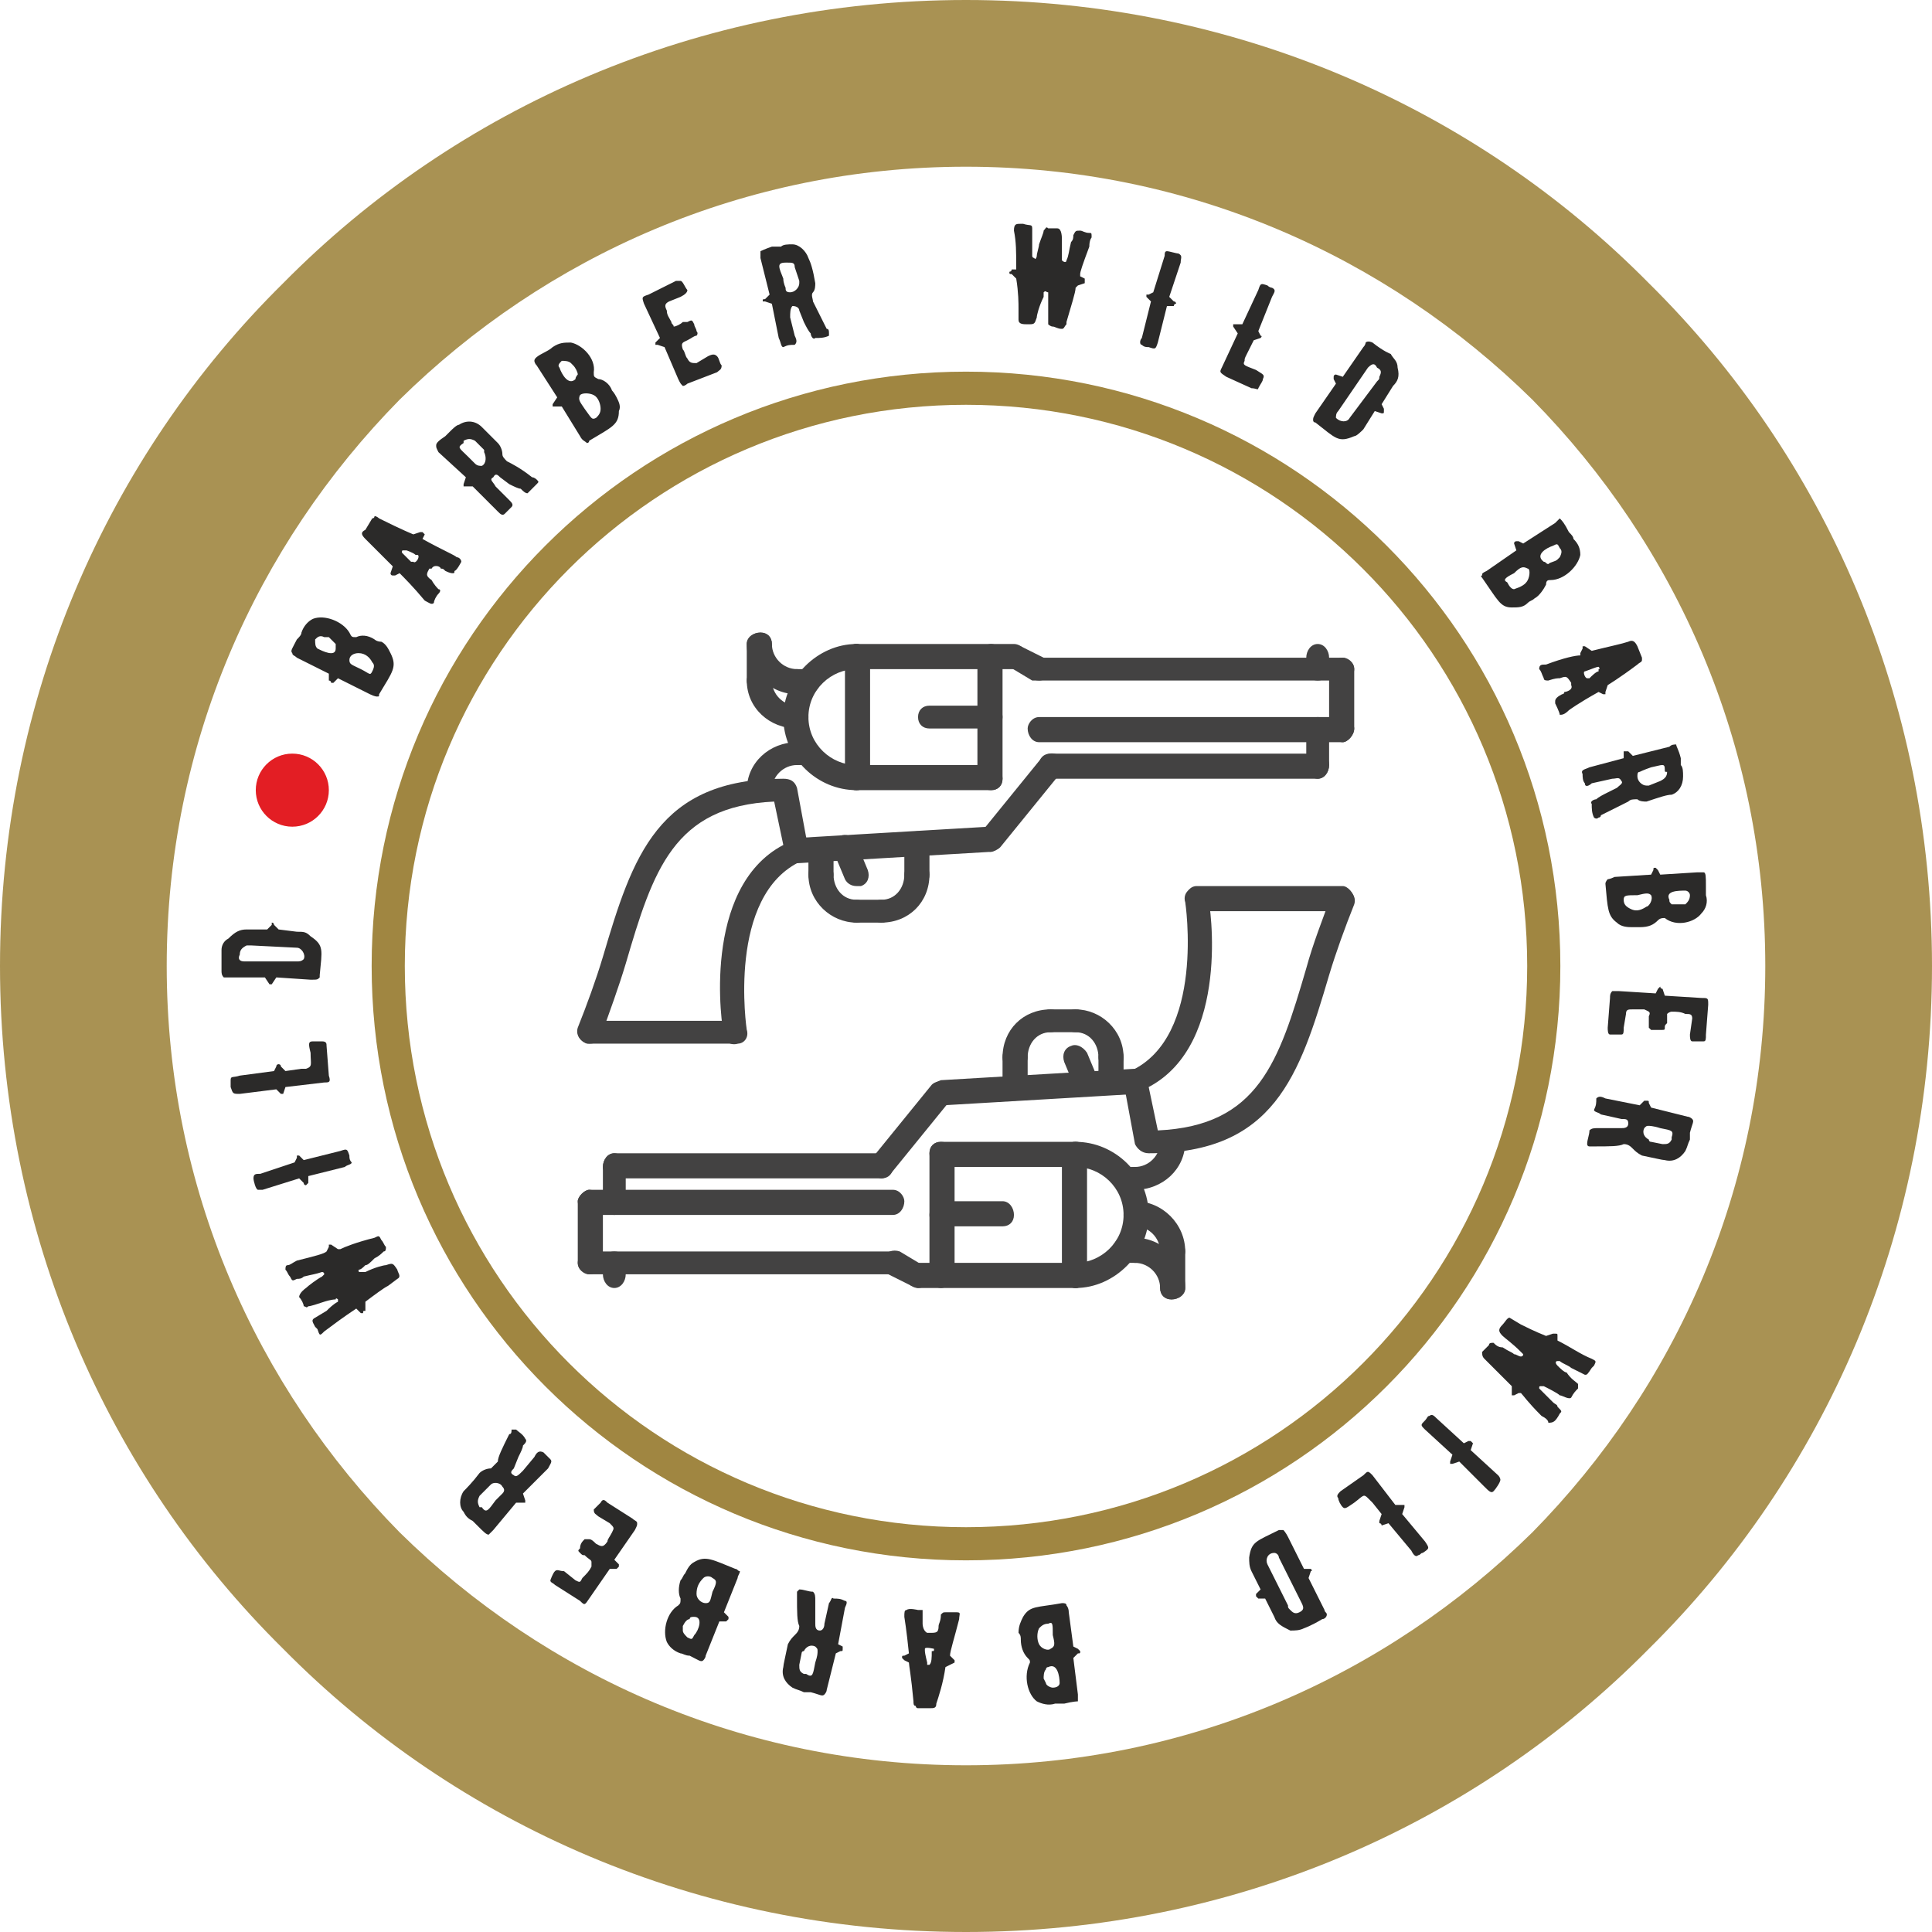 <?xml version="1.0" encoding="UTF-8"?>
<!DOCTYPE svg PUBLIC "-//W3C//DTD SVG 1.1//EN" "http://www.w3.org/Graphics/SVG/1.1/DTD/svg11.dtd">
<!-- Creator: CorelDRAW X7 -->
<svg xmlns="http://www.w3.org/2000/svg" xml:space="preserve" width="58.269mm" height="58.269mm" version="1.1" style="shape-rendering:geometricPrecision; text-rendering:geometricPrecision; image-rendering:optimizeQuality; fill-rule:evenodd; clip-rule:evenodd"
viewBox="0 0 846 846"
 xmlns:xlink="http://www.w3.org/1999/xlink">
 <defs>
  <style type="text/css">
   <![CDATA[
    .str0 {stroke:#A08641;stroke-width:14.518}
    .fil2 {fill:none}
    .fil0 {fill:#434242}
    .fil4 {fill:#E31E24}
    .fil3 {fill:#2B2A29;fill-rule:nonzero}
    .fil1 {fill:#A08641;fill-rule:nonzero;fill-opacity:0.902}
   ]]>
  </style>
 </defs>
 <g id="Layer_x0020_1">
  <g id="_1054262832">
   <path class="fil0" d="M258 457c0,0 -1,0 -1,0 -3,-1 -5,-4 -4,-7 4,-10 8,-21 11,-31 13,-44 24,-78 79,-78 3,0 5,1 6,4l5 27c0,2 -1,4 -3,5 -33,15 -24,74 -24,74 1,3 -1,6 -4,6 -3,1 -6,-1 -6,-4 -1,-3 -10,-64 26,-83l-4 -19c-44,2 -53,30 -65,71 -3,10 -7,21 -11,32 0,2 -2,3 -5,3z"/>
   <path class="fil0" d="M588 298l-133 0c-3,0 -5,-2 -5,-5 0,-3 2,-5 5,-5l133 0c2,0 5,2 5,5 0,3 -3,5 -5,5z"/>
   <path class="fil0" d="M588 325c-3,0 -6,-3 -6,-6l0 -26c0,-3 3,-5 6,-5 2,0 5,2 5,5l0 26c0,3 -3,6 -5,6z"/>
   <path class="fil0" d="M588 325l-133 0c-3,0 -5,-3 -5,-6 0,-2 2,-5 5,-5l133 0c2,0 5,3 5,5 0,3 -3,6 -5,6z"/>
   <path class="fil0" d="M577 341c-3,0 -5,-3 -5,-6l0 -16c0,-2 2,-5 5,-5 3,0 5,3 5,5l0 16c0,3 -2,6 -5,6z"/>
   <path class="fil0" d="M577 341l-117 0c-3,0 -5,-3 -5,-6 0,-3 2,-5 5,-5l117 0c3,0 5,2 5,5 0,3 -2,6 -5,6z"/>
   <path class="fil0" d="M434 373c-2,0 -3,-1 -4,-2 -2,-2 -2,-5 0,-7l26 -32c2,-2 5,-3 8,-1 2,2 2,6 0,8l-26 32c-1,1 -3,2 -4,2z"/>
   <path class="fil0" d="M349 378c-3,0 -5,-2 -6,-5 0,-3 2,-6 5,-6l85 -5c3,0 6,2 6,5 0,3 -2,5 -5,6l-85 5c0,0 0,0 0,0z"/>
   <path class="fil0" d="M444 293l-69 0c-3,0 -5,-2 -5,-5 0,-3 2,-6 5,-6l69 0c3,0 6,3 6,6 0,3 -3,5 -6,5z"/>
   <path class="fil0" d="M375 346c-3,0 -5,-2 -5,-5l0 -53c0,-3 2,-6 5,-6 3,0 6,3 6,6l0 53c0,3 -3,5 -6,5z"/>
   <path class="fil0" d="M322 457l-64 0c-2,0 -5,-2 -5,-5 0,-3 3,-5 5,-5l64 0c3,0 5,2 5,5 0,3 -2,5 -5,5z"/>
   <path class="fil0" d="M375 404c-11,0 -21,-9 -21,-21 0,-3 2,-5 5,-5 3,0 6,2 6,5 0,6 4,11 10,11 3,0 6,2 6,5 0,3 -3,5 -6,5z"/>
   <path class="fil0" d="M386 404c-3,0 -5,-2 -5,-5 0,-3 2,-5 5,-5 6,0 10,-5 10,-11 0,-3 3,-5 6,-5 3,0 5,2 5,5 0,12 -9,21 -21,21z"/>
   <path class="fil0" d="M386 404l-11 0c-3,0 -5,-2 -5,-5 0,-3 2,-5 5,-5l11 0c3,0 5,2 5,5 0,3 -2,5 -5,5z"/>
   <path class="fil0" d="M359 388c-3,0 -5,-2 -5,-5l0 -11c0,-3 2,-5 5,-5 3,0 6,2 6,5l0 11c0,3 -3,5 -6,5z"/>
   <path class="fil0" d="M402 388c-3,0 -6,-2 -6,-5l0 -14c0,-3 3,-5 6,-5 3,0 5,2 5,5l0 14c0,3 -2,5 -5,5z"/>
   <path class="fil0" d="M375 388c-2,0 -4,-1 -5,-3l-5 -12c-1,-2 0,-5 3,-7 2,-1 6,0 7,3l5 12c1,3 0,6 -3,7 0,0 -1,0 -2,0z"/>
   <path class="fil0" d="M375 346c-17,0 -32,-14 -32,-32 0,-17 15,-32 32,-32 3,0 6,3 6,6 0,3 -3,5 -6,5 -11,0 -21,9 -21,21 0,12 10,21 21,21 3,0 6,3 6,6 0,3 -3,5 -6,5z"/>
   <path class="fil0" d="M455 298c-1,0 -2,0 -3,0l-10 -6c-3,-1 -4,-4 -3,-7 2,-2 5,-3 8,-2l10 5c3,2 4,5 3,7 -1,2 -3,3 -5,3z"/>
   <path class="fil0" d="M434 346l-59 0c-3,0 -5,-2 -5,-5 0,-3 2,-6 5,-6l59 0c3,0 5,3 5,6 0,3 -2,5 -5,5z"/>
   <path class="fil0" d="M434 346c-3,0 -6,-2 -6,-5l0 -53c0,-3 3,-6 6,-6 3,0 5,3 5,6l0 53c0,3 -2,5 -5,5z"/>
   <path class="fil0" d="M434 319l-27 0c-3,0 -5,-2 -5,-5 0,-3 2,-5 5,-5l27 0c3,0 5,2 5,5 0,3 -2,5 -5,5z"/>
   <path class="fil0" d="M577 298c-3,0 -5,-2 -5,-5l0 -5c0,-3 2,-6 5,-6 3,0 5,3 5,6l0 5c0,3 -2,5 -5,5z"/>
   <path class="fil0" d="M333 351c-3,0 -6,-2 -6,-5 0,-12 10,-21 22,-21 3,0 5,2 5,5 0,3 -2,5 -5,5 -6,0 -11,5 -11,11 0,3 -2,5 -5,5z"/>
   <path class="fil0" d="M354 335l-5 0c-3,0 -6,-2 -6,-5 0,-3 3,-5 6,-5l5 0c3,0 5,2 5,5 0,3 -2,5 -5,5z"/>
   <path class="fil0" d="M349 319c-12,0 -22,-9 -22,-21 0,-3 3,-5 6,-5 3,0 5,2 5,5 0,6 5,11 11,11 3,0 5,2 5,5 0,3 -2,5 -5,5z"/>
   <path class="fil0" d="M349 304c-12,0 -22,-10 -22,-22 0,-3 3,-5 6,-5 3,0 5,2 5,5 0,6 5,11 11,11 3,0 5,2 5,5 0,3 -2,6 -5,6z"/>
   <path class="fil0" d="M333 304c-3,0 -6,-3 -6,-6l0 -16c0,-3 3,-5 6,-5 3,0 5,2 5,5l0 16c0,3 -2,6 -5,6z"/>
   <path class="fil0" d="M354 304l-5 0c-3,0 -6,-3 -6,-6 0,-3 3,-5 6,-5l5 0c3,0 5,2 5,5 0,3 -2,6 -5,6z"/>
   <path class="fil0" d="M503 505c-3,0 -5,-2 -6,-4l-5 -27c0,-2 1,-4 3,-5 33,-15 24,-74 24,-74 -1,-3 1,-6 4,-6 3,-1 6,1 6,4 1,3 10,64 -26,83l4 19c44,-2 53,-30 65,-71 3,-11 7,-21 11,-32 1,-3 4,-4 6,-3 3,1 5,4 4,7 -4,10 -8,21 -11,31 -13,44 -24,78 -79,78z"/>
   <path class="fil0" d="M391 558l-133 0c-2,0 -5,-2 -5,-5 0,-3 3,-5 5,-5l133 0c3,0 5,2 5,5 0,3 -2,5 -5,5z"/>
   <path class="fil0" d="M258 558c-2,0 -5,-2 -5,-5l0 -27c0,-2 3,-5 5,-5 3,0 6,3 6,5l0 27c0,3 -3,5 -6,5z"/>
   <path class="fil0" d="M391 532l-133 0c-2,0 -5,-3 -5,-6 0,-2 3,-5 5,-5l133 0c3,0 5,3 5,5 0,3 -2,6 -5,6z"/>
   <path class="fil0" d="M269 532c-3,0 -5,-3 -5,-6l0 -15c0,-3 2,-6 5,-6 3,0 5,3 5,6l0 15c0,3 -2,6 -5,6z"/>
   <path class="fil0" d="M386 516l-117 0c-3,0 -5,-3 -5,-5 0,-3 2,-6 5,-6l117 0c3,0 5,3 5,6 0,3 -2,5 -5,5z"/>
   <path class="fil0" d="M386 516c-1,0 -3,-1 -4,-1 -2,-2 -2,-6 0,-8l26 -32c2,-2 6,-2 8,0 2,2 2,5 0,7l-26 32c-1,1 -3,2 -4,2z"/>
   <path class="fil0" d="M412 484c-2,0 -5,-2 -5,-5 0,-3 2,-5 5,-6l85 -5c3,0 5,2 6,5 0,3 -2,6 -5,6l-85 5c0,0 -1,0 -1,0z"/>
   <path class="fil0" d="M471 564l-69 0c-3,0 -6,-3 -6,-6 0,-3 3,-5 6,-5l69 0c3,0 5,2 5,5 0,3 -2,6 -5,6z"/>
   <path class="fil0" d="M471 564c-3,0 -6,-3 -6,-6l0 -53c0,-3 3,-5 6,-5 3,0 5,2 5,5l0 53c0,3 -2,6 -5,6z"/>
   <path class="fil0" d="M588 399l-64 0c-3,0 -5,-2 -5,-5 0,-3 2,-6 5,-6l64 0c2,0 5,3 5,6 0,3 -3,5 -5,5z"/>
   <path class="fil0" d="M487 468c-3,0 -6,-2 -6,-5 0,-6 -4,-11 -10,-11 -3,0 -6,-2 -6,-5 0,-3 3,-5 6,-5 11,0 21,9 21,21 0,3 -2,5 -5,5z"/>
   <path class="fil0" d="M444 468c-3,0 -5,-2 -5,-5 0,-12 9,-21 21,-21 3,0 5,2 5,5 0,3 -2,5 -5,5 -6,0 -10,5 -10,11 0,3 -3,5 -6,5z"/>
   <path class="fil0" d="M471 452l-11 0c-3,0 -5,-2 -5,-5 0,-3 2,-5 5,-5l11 0c3,0 5,2 5,5 0,3 -2,5 -5,5z"/>
   <path class="fil0" d="M487 479c-3,0 -6,-2 -6,-5l0 -11c0,-3 3,-6 6,-6 3,0 5,3 5,6l0 11c0,3 -2,5 -5,5z"/>
   <path class="fil0" d="M444 482c-3,0 -5,-2 -5,-5l0 -14c0,-3 2,-6 5,-6 3,0 6,3 6,6l0 14c0,3 -3,5 -6,5z"/>
   <path class="fil0" d="M476 480c-2,0 -4,-1 -5,-3l-5 -12c-1,-3 0,-6 3,-7 2,-1 5,0 7,3l5 12c1,2 0,5 -3,7 0,0 -1,0 -2,0z"/>
   <path class="fil0" d="M471 564c-3,0 -6,-3 -6,-6 0,-3 3,-5 6,-5 11,0 21,-9 21,-21 0,-12 -10,-21 -21,-21 -3,0 -6,-3 -6,-6 0,-3 3,-5 6,-5 17,0 32,14 32,32 0,17 -15,32 -32,32z"/>
   <path class="fil0" d="M402 564c-1,0 -2,-1 -3,-1l-10 -5c-3,-2 -4,-5 -3,-7 2,-3 5,-4 8,-3l10 6c3,1 4,4 3,7 -1,2 -3,3 -5,3z"/>
   <path class="fil0" d="M471 511l-59 0c-3,0 -5,-3 -5,-6 0,-3 2,-5 5,-5l59 0c3,0 5,2 5,5 0,3 -2,6 -5,6z"/>
   <path class="fil0" d="M412 564c-3,0 -5,-3 -5,-6l0 -53c0,-3 2,-5 5,-5 3,0 6,2 6,5l0 53c0,3 -3,6 -6,6z"/>
   <path class="fil0" d="M439 537l-27 0c-3,0 -5,-2 -5,-5 0,-3 2,-6 5,-6l27 0c3,0 5,3 5,6 0,3 -2,5 -5,5z"/>
   <path class="fil0" d="M269 564c-3,0 -5,-3 -5,-6l0 -5c0,-3 2,-5 5,-5 3,0 5,2 5,5l0 5c0,3 -2,6 -5,6z"/>
   <path class="fil0" d="M497 521c-3,0 -5,-2 -5,-5 0,-3 2,-5 5,-5 6,0 11,-5 11,-11 0,-3 2,-5 5,-5 3,0 6,2 6,5 0,12 -10,21 -22,21z"/>
   <path class="fil0" d="M497 521l-5 0c-3,0 -5,-2 -5,-5 0,-3 2,-5 5,-5l5 0c3,0 6,2 6,5 0,3 -3,5 -6,5z"/>
   <path class="fil0" d="M513 553c-3,0 -5,-2 -5,-5 0,-6 -5,-11 -11,-11 -3,0 -5,-2 -5,-5 0,-3 2,-6 5,-6 12,0 22,10 22,22 0,3 -3,5 -6,5z"/>
   <path class="fil0" d="M513 569c-3,0 -5,-2 -5,-5 0,-6 -5,-11 -11,-11 -3,0 -5,-2 -5,-5 0,-3 2,-6 5,-6 12,0 22,10 22,22 0,3 -3,5 -6,5z"/>
   <path class="fil0" d="M513 569c-3,0 -5,-2 -5,-5l0 -16c0,-3 2,-6 5,-6 3,0 6,3 6,6l0 16c0,3 -3,5 -6,5z"/>
   <path class="fil0" d="M497 553l-5 0c-3,0 -5,-2 -5,-5 0,-3 2,-6 5,-6l5 0c3,0 6,3 6,6 0,3 -3,5 -6,5z"/>
  </g>
  <path class="fil1" d="M423 0c117,0 223,47 299,124 77,76 124,182 124,299 0,117 -47,223 -124,299 -76,77 -182,124 -299,124 -117,0 -223,-47 -299,-124 -77,-76 -124,-182 -124,-299 0,-117 47,-223 124,-299 76,-77 182,-124 299,-124zm248 175c-64,-63 -151,-102 -248,-102 -97,0 -184,39 -248,102 -63,64 -102,151 -102,248 0,97 39,184 102,248 64,63 151,102 248,102 97,0 184,-39 248,-102 63,-64 102,-151 102,-248 0,-97 -39,-184 -102,-248z"/>
  <path class="fil2 str0" d="M423 170c140,0 253,113 253,253 0,140 -113,253 -253,253 -140,0 -253,-113 -253,-253 0,-140 113,-253 253,-253z"/>
  <g id="_1058784896">
   <path class="fil3" d="M164 280c-3,-2 -6,-2 -8,-1 -2,0 -2,0 -3,-2 -3,-5 -11,-8 -16,-6 -2,1 -4,3 -5,6 0,1 -1,2 -2,3 -2,4 -3,5 -2,6 0,1 1,1 2,2l14 7 0 3c1,0 1,1 1,1 0,0 1,0 1,0l2 -2 14 7c2,1 3,1 3,1 1,0 1,0 1,-1 6,-10 8,-12 5,-18 -1,-2 -2,-4 -4,-5 -2,0 -3,-1 -3,-1zm-25 4c-1,-1 -1,-2 -1,-4 1,-1 2,-2 4,-1l2 0c1,1 2,2 3,3 0,0 0,1 0,2 0,4 -6,1 -8,0zm24 6c1,1 1,2 0,4 -1,2 -1,1 -5,-1 -4,-2 -5,-2 -5,-4 0,-2 2,-3 4,-3 3,0 5,2 6,4zm37 -46c-1,-1 -6,-3 -15,-8l1 -2c0,0 -1,-1 -1,-1 0,0 -1,0 -1,0l-3 1c0,0 -5,-2 -15,-7 0,0 -1,-1 -2,-1 0,1 -1,1 -1,1l-3 5c-2,1 -2,2 0,4 2,2 6,6 12,12l-1 3c0,0 0,1 1,1 0,0 0,0 1,0l2 -1c0,0 0,0 0,0 2,2 6,6 11,12 2,1 3,2 4,1 0,-1 1,-3 2,-4 1,-1 1,-2 0,-2 -2,-2 -3,-4 -3,-4 -3,-2 -2,-3 -1,-5 0,0 1,0 1,0 1,-2 4,-1 4,0 1,0 1,0 2,1 2,1 3,1 3,1 1,0 1,0 1,-1 1,0 3,-4 3,-4 0,-1 -1,-2 -2,-2zm-17 -1c1,1 -1,4 -2,3 0,0 -1,0 -1,0 -2,-2 -3,-3 -4,-4 0,-1 0,-1 1,-1 0,0 1,0 1,0 0,0 3,1 4,2 1,0 1,0 1,0zm50 -34c-5,-4 -9,-6 -11,-7 -1,-1 -2,-2 -2,-3 0,-2 -1,-4 -2,-5 -4,-4 -6,-6 -7,-7 -3,-3 -7,-3 -10,-1 -1,0 -3,2 -4,3l-2 2c-3,2 -4,3 -4,4 0,1 0,1 1,3l12 11 -1 3c0,0 0,1 0,1 0,0 1,0 1,0l3 0 11 11c1,1 2,2 3,1 1,-1 2,-2 3,-3 1,-1 0,-2 -1,-3l-6 -6c-1,-2 -3,-3 -1,-4 1,-2 2,-1 3,0l4 3c2,1 4,2 5,2 1,1 2,2 3,2 2,-2 3,-3 4,-4 1,-1 1,-1 0,-2 0,0 -1,-1 -2,-1zm-21 -12c0,1 0,1 0,1 1,2 1,5 -1,6 -1,0 -2,0 -3,-1 0,0 -1,-1 -3,-3 -4,-4 -5,-4 -2,-6 0,-1 0,-1 0,-1 2,-1 3,-1 5,0l4 4zm56 -26c-1,-3 -4,-5 -6,-5 -2,-1 -2,-1 -2,-3 1,-6 -5,-12 -10,-13 -3,0 -5,0 -8,2 0,0 -1,1 -3,2 -4,2 -5,3 -5,4 0,0 0,1 1,2l9 14 -2 3c0,0 0,0 0,1 1,0 1,0 1,0l3 0 8 13c1,2 2,2 3,3 0,0 1,0 1,-1 10,-6 13,-7 13,-13 1,-2 0,-4 -1,-6 -1,-2 -2,-3 -2,-3zm-23 -10c-1,-1 0,-2 1,-3 1,0 3,0 4,1l1 1c1,1 2,3 2,4 0,0 -1,1 -1,2 -3,3 -6,-2 -7,-5zm18 18c0,2 -1,3 -2,4 -2,1 -2,0 -5,-4 -2,-3 -3,-4 -2,-6 1,-1 4,-1 6,0 2,1 3,4 3,6zm51 -23c-1,-1 -2,-1 -4,0l-5 3c-2,0 -3,0 -4,-2 -1,-1 -1,-3 -2,-4 -1,-3 0,-3 2,-4 2,-1 3,-2 4,-2 0,0 1,-1 0,-2 0,-1 -1,-2 -1,-3 -1,-2 -1,-2 -3,-1 0,0 -1,0 -2,0 -1,1 -3,2 -4,2 0,-1 -1,-1 -1,-2 -1,-2 -2,-3 -2,-5 -1,-2 -1,-3 1,-4l5 -2c2,-1 3,-2 3,-3 -1,-1 -2,-4 -3,-4 0,0 -1,0 -2,0l-12 6c-3,1 -3,1 -2,4l7 15 -2 2c0,0 0,1 0,1 0,0 1,0 1,0l3 1 6 14c1,2 1,2 2,3 1,0 2,-1 2,-1l13 -5c1,-1 2,-1 2,-3 -1,-1 -1,-3 -2,-4zm48 -12c-3,-6 -5,-10 -6,-12 0,-1 -1,-3 0,-4 1,-1 1,-3 1,-4 -1,-6 -2,-9 -3,-11 -1,-3 -4,-6 -7,-6 -2,0 -4,0 -5,1l-4 0c-3,1 -5,2 -5,2 0,1 0,2 0,3l4 16 -2 2c-1,0 -1,0 -1,1 0,0 1,0 1,0l3 1 3 15c1,2 1,4 2,4 2,-1 3,-1 5,-1 1,-1 1,-2 0,-4l-2 -8c0,-2 0,-4 1,-5 2,0 3,1 3,2l2 5c1,2 2,4 3,5 0,1 1,3 2,2 2,0 4,0 6,-1 0,0 0,-1 0,-1 0,-1 0,-2 -1,-2zm-12 -21c0,0 0,0 0,1 0,2 -2,4 -4,4 -2,0 -2,-1 -2,-2 0,0 -1,-2 -1,-4 -2,-5 -3,-7 1,-7 0,0 0,0 1,0 2,0 3,0 3,2l2 6zm127 -15c0,-3 1,-4 1,-4 0,-2 0,-2 -1,-2 -2,0 -3,-1 -4,-1 -2,0 -2,0 -3,2 0,1 0,2 -1,3 -1,4 -1,6 -2,8 0,1 -1,1 -2,0 0,-1 0,-1 0,-2 0,-1 0,-6 0,-7 0,-1 0,-5 -2,-5 -1,0 -3,0 -4,0 -1,-1 -1,0 -2,1 0,1 -1,3 -2,6 0,1 -1,4 -1,5 0,1 -1,2 -1,1 0,0 -1,0 -1,-1 0,-1 0,-5 0,-6l0 -6c0,-2 -1,-1 -4,-2l0 0 -1 0c-2,0 -3,0 -3,3 1,5 1,9 1,17l-2 0c0,1 -1,1 -1,1 0,1 0,1 1,1l2 2c1,6 1,11 1,13l0 5c0,2 2,2 4,2 3,0 3,0 4,-3 0,-1 1,-5 3,-9 0,-1 0,-2 0,-2 1,-1 1,0 2,0 0,1 0,2 0,3 0,1 0,3 0,5 0,3 0,4 0,6 0,0 1,1 2,1 1,0 2,1 4,1 1,0 1,-1 2,-2l0 0c0,0 0,-1 0,-1 2,-7 4,-13 4,-15l1 -1 3 -1c0,0 0,0 0,-1 0,0 0,0 0,-1l-2 -1 0 -1c0,-1 1,-4 4,-12zm37 24l-2 -2 5 -15c0,-2 1,-3 -1,-4 -1,0 -4,-1 -5,-1 -1,0 -1,1 -1,2l-5 16 -2 1c-1,0 -1,0 -1,0 0,1 0,1 0,1l2 2 -4 16c-1,1 -1,3 0,3 1,1 2,1 3,1 3,1 3,1 4,-2l4 -16 3 0c0,0 0,-1 1,-1 0,0 0,-1 -1,-1zm39 34c1,-2 0,-2 -3,-4 -5,-2 -6,-2 -5,-4 0,-1 0,-1 1,-3l3 -6 3 -1c0,0 0,0 0,0 1,-1 0,-1 0,-1l-1 -2 6 -15c1,-2 2,-3 0,-4 0,0 -1,0 -2,-1 -3,-1 -3,-1 -4,2l-7 15 -3 0c0,0 0,0 -1,0 0,1 0,1 0,1l2 3 -7 15c-1,2 -1,2 2,4l11 5c2,0 3,1 3,0 1,-2 2,-3 2,-4zm56 -11c0,0 0,0 0,0zm-3 24l-1 -2 5 -8c2,-2 3,-4 2,-8 0,-3 -2,-4 -3,-6 0,0 -3,-1 -8,-5 0,0 -2,-1 -3,0 0,0 0,1 -1,2l-9 13 -3 -1c0,0 -1,0 -1,1 0,0 0,0 0,1l1 2 -9 13c-1,2 -1,2 -1,3 0,0 0,1 1,1l0 0c9,7 10,9 17,6 1,0 3,-2 4,-3l5 -8 3 1c1,0 1,0 1,-1 0,0 0,0 0,-1zm-15 4c-1,2 -4,2 -6,0 0,-1 0,-2 1,-3l13 -19c2,-2 3,-2 4,0 2,1 2,2 1,4 0,1 0,1 -1,2l-12 16zm81 79c2,-1 4,-4 5,-6 0,-2 1,-2 2,-2 6,0 12,-6 13,-11 0,-3 -1,-5 -3,-7 0,-1 -1,-2 -2,-3 -2,-4 -3,-5 -4,-6 0,0 -1,1 -2,2l-14 9 -2 -1c-1,0 -1,0 -1,0 0,0 -1,0 -1,1l1 3 -13 9c-2,1 -2,1 -2,2 -1,0 0,1 0,1 7,10 8,13 13,13 3,0 5,0 7,-2 1,-1 2,-1 3,-2zm8 -23c2,-1 2,-1 3,1 1,1 1,2 0,4l-1 1c-1,1 -3,1 -4,2 -1,0 -1,-1 -2,-1 -4,-3 1,-6 4,-7zm-17 19c-1,0 -2,-1 -3,-3 -2,-1 -1,-2 3,-4 3,-3 4,-3 6,-2 1,0 1,3 0,5 -1,2 -3,3 -6,4zm24 53c0,0 4,-3 13,-8l2 1c0,0 0,0 1,0 0,0 0,0 0,-1l1 -3c0,0 5,-3 13,-9 1,-1 2,-1 2,-2 0,0 0,-1 0,-1l-2 -5c-1,-2 -2,-3 -4,-2 -3,1 -8,2 -16,4l-3 -2c0,0 0,0 -1,0 0,0 0,1 0,1l-1 2c0,0 0,0 0,1 -2,0 -7,1 -15,4 -2,0 -3,0 -3,2 1,1 1,2 2,4 0,1 1,1 2,1 3,-1 4,-1 5,-1 3,-1 3,-1 5,2 0,0 0,0 0,1 1,2 -2,3 -3,3 0,1 -1,1 -1,1 -2,1 -3,2 -3,3 0,0 0,0 0,1 0,0 2,4 2,5 1,0 2,0 4,-2zm8 -14c-1,0 -2,-3 -1,-3 0,0 0,0 0,0 3,-1 5,-2 6,-2 0,0 1,1 0,1 0,1 0,1 0,1 -1,0 -3,2 -4,3 -1,0 -1,0 -1,0zm6 60c6,-3 10,-5 12,-6 1,-1 2,-1 4,-1 1,1 3,1 4,1 6,-2 9,-3 11,-3 3,-1 5,-4 5,-8 0,-2 0,-4 -1,-5l0 -3c-1,-4 -2,-5 -2,-6 -1,0 -2,0 -3,1l-16 4 -2 -2c0,0 0,0 -1,0 0,0 0,0 -1,0l0 3 -15 4c-2,1 -4,1 -3,3 0,1 0,3 1,4 0,2 2,1 3,0l9 -2c2,0 3,-1 4,1 1,1 -1,2 -2,3l-4 2c-2,1 -4,2 -5,3 -1,0 -3,1 -2,2 0,2 0,4 1,6 0,0 1,1 2,0 0,0 1,0 1,-1zm21 -13c0,0 -1,0 -1,0 -2,0 -4,-2 -4,-4 0,-1 0,-2 1,-2 0,0 2,-1 5,-2 5,-1 6,-2 6,1 0,1 0,1 1,1 0,2 -1,3 -3,4l-5 2zm-4 62c4,0 6,-1 8,-3 1,-1 2,-1 3,-1 5,4 13,2 16,-2 2,-2 3,-5 2,-8 0,-1 0,-2 0,-4 0,-4 0,-6 -1,-6 0,0 -1,0 -3,0l-16 1 -1 -2c-1,-1 -1,-1 -1,-1 -1,0 -1,0 -1,1l-1 2 -16 1c-2,1 -3,1 -3,1 0,0 -1,1 -1,2 1,11 1,14 5,17 2,2 5,2 7,2 2,0 3,0 3,0zm20 -16c1,0 2,1 2,2 0,2 -1,3 -2,4l-2 0c-2,0 -3,0 -4,0 -1,-1 -1,-1 -1,-2 -2,-4 4,-4 7,-4zm-24 8c-2,-1 -3,-2 -3,-4 0,-2 1,-2 6,-2 4,-1 5,-1 6,0 1,2 -1,5 -2,5 -3,2 -5,2 -7,1zm-4 55c1,0 1,-1 1,-3l1 -6c0,-2 1,-2 3,-2 2,0 3,0 5,0 2,1 3,1 2,3 0,2 0,4 0,5 0,0 1,1 1,1 2,0 3,0 4,0 2,0 2,0 2,-1 0,-1 0,-1 1,-2 0,-2 0,-4 0,-4 1,-1 2,-1 2,-1 2,0 4,0 6,1 2,0 3,0 3,2l-1 7c0,1 0,3 1,3 2,0 5,0 5,0 1,0 1,-1 1,-3l1 -13c0,-3 0,-3 -3,-3l-16 -1 -1 -3c0,0 -1,0 -1,-1 0,0 -1,1 -1,1l-1 2 -16 -1c-2,0 -3,0 -3,0 -1,1 -1,2 -1,3l-1 13c0,1 0,3 1,3 2,0 3,0 5,0zm-12 49c7,0 11,0 13,-1 2,0 3,1 4,2 1,1 2,2 4,3 5,1 9,2 10,2 4,1 7,-1 9,-4 1,-2 1,-3 2,-5l0 -3c1,-4 2,-5 1,-6 0,0 -1,-1 -2,-1l-16 -4 -1 -2c0,-1 0,-1 -1,-1 0,0 0,0 -1,0l-2 2 -15 -3c-2,-1 -3,-1 -4,0 0,2 0,3 -1,5 0,1 2,1 3,2l9 2c2,0 3,0 3,2 0,2 -2,2 -3,2l-5 0c-2,0 -4,0 -5,0 -2,0 -3,0 -4,1 0,2 -1,4 -1,6 0,0 0,1 1,1 1,0 1,0 2,0zm25 -2c-1,0 -1,-1 -1,-1 -2,-1 -3,-3 -2,-5 1,-1 1,-1 2,-1 0,0 2,0 5,1 5,1 6,1 5,4 0,0 0,0 0,1 -1,2 -2,2 -4,2l-5 -1zm-48 120c2,1 3,2 3,3 1,0 2,0 3,-1 0,0 1,-1 2,-3 1,-1 1,-1 -1,-3 0,-1 -1,-1 -2,-2 -3,-3 -4,-4 -6,-6 0,-1 0,-1 1,-1 1,0 1,0 1,0 2,1 6,3 7,4 1,0 4,2 5,1 1,-2 2,-3 3,-4 0,-1 0,-1 0,-2 -1,-1 -3,-2 -5,-5 -1,0 -3,-2 -4,-3 -1,-1 -1,-2 0,-2 0,0 0,0 1,0 1,1 4,2 5,3l6 3c1,0 1,0 3,-3l0 0 1 -1c1,-2 1,-2 -1,-3 -5,-2 -9,-5 -15,-8l0 -2c0,-1 0,-1 -1,-1 0,0 0,0 -1,0l-3 1c-5,-2 -9,-4 -11,-5l-5 -3c-1,0 -2,2 -3,3 -2,2 -2,3 0,5 1,1 4,3 8,7 0,0 1,1 1,1 0,1 -1,1 -1,1 -1,0 -2,-1 -3,-1 -1,-1 -2,-1 -5,-3 -2,0 -3,-1 -4,-2 -1,0 -2,0 -2,1 -1,1 -2,2 -3,3 0,1 0,2 1,3l0 0c0,0 0,0 0,0 6,6 10,10 11,11l1 1 0 3c0,0 0,1 0,1 1,0 1,0 1,0l2 -1 1 0c1,1 3,4 9,10zm-39 21l3 -1 11 11c2,2 3,3 4,2 1,-1 3,-4 3,-5 0,0 0,-1 -1,-2l-12 -11 1 -3c0,0 0,0 -1,-1 0,0 0,0 -1,0l-2 1 -12 -11c-1,-1 -2,-2 -3,-1 -1,0 -1,1 -2,2 -2,2 -2,2 0,4l12 11 -1 3c0,0 0,1 0,1 1,0 1,0 1,0zm-48 19c1,1 2,0 5,-2 4,-3 4,-4 6,-2 0,0 1,1 2,2l4 5 -1 3c0,1 0,1 0,1 1,0 1,1 1,1l3 -1 10 12c1,2 2,3 3,2 1,0 1,-1 2,-1 3,-2 3,-2 1,-5l-10 -12 1 -3c0,0 0,-1 0,-1 -1,0 -1,0 -1,0l-3 0 -10 -13c-2,-2 -2,-2 -4,0l-10 7c-1,1 -2,2 -1,3 0,1 1,3 2,4zm-17 53c0,0 0,0 0,0zm-20 -13l3 0 4 8c1,3 3,4 7,6 2,0 4,0 6,-1 0,0 3,-1 8,-4 1,0 2,-1 2,-2 0,-1 -1,-1 -1,-2l-7 -14 1 -3c0,0 1,0 0,-1 0,0 0,0 0,0l-3 0 -7 -14c-1,-2 -2,-3 -2,-3 0,0 -1,0 -1,0l-1 0c-10,5 -12,5 -13,12 0,2 0,4 1,6l4 8 -2 2c0,1 0,1 0,1 1,1 1,1 1,1zm4 -15c-1,-2 0,-5 3,-5 1,0 2,1 2,2l10 20c1,2 1,3 -1,4 -2,1 -3,0 -4,-1 -1,-1 -1,-1 -1,-2l-9 -18z"/>
   <path class="fil3" d="M447 718c0,3 1,6 3,8 1,1 1,1 1,2 -3,6 -1,14 3,17 2,1 5,2 8,1 1,0 2,0 4,0 4,-1 6,-1 6,-1 0,-1 0,-2 0,-3l-2 -16 2 -2c1,0 1,0 1,-1 0,0 0,0 -1,-1l-2 -1 -2 -15c0,-2 -1,-3 -1,-3 0,-1 -1,-1 -2,-1 -11,2 -14,1 -17,6 -1,2 -2,4 -2,7 1,1 1,2 1,3zm17 19c0,1 -1,2 -3,2 -1,0 -3,-1 -3,-2l-1 -2c0,-1 0,-3 1,-4 0,0 0,-1 1,-1 4,-2 5,4 5,7zm-9 -24c1,-1 2,-2 4,-2 2,-1 2,0 2,5 1,4 1,5 -1,6 -1,1 -4,0 -5,-2 -1,-2 -1,-5 0,-7zm-59 -5c0,0 1,6 2,16l-2 1c-1,0 -1,0 -1,1 0,0 0,0 1,1l2 1c0,1 1,6 2,17 0,1 0,2 1,2 0,0 0,1 1,1l5 0c2,0 3,0 3,-2 1,-3 3,-9 4,-16l4 -2c0,0 0,0 0,-1 0,0 0,0 0,0l-2 -2c0,0 0,0 0,0 0,-2 2,-8 4,-16 0,-2 1,-3 -1,-3 -1,0 -3,0 -5,0 -1,0 -1,0 -2,1 0,3 -1,4 -1,5 0,3 -1,3 -4,3 0,0 0,0 -1,0 -2,-1 -2,-4 -2,-4 0,-1 0,-1 0,-2 0,-2 0,-3 0,-4 -1,0 -1,0 -2,0 0,0 -4,-1 -5,0 -1,0 -1,1 -1,3zm9 14c0,-1 4,0 4,0 0,1 0,1 -1,1 0,3 0,5 -1,6 0,0 -1,0 -1,0 0,-1 0,-1 0,-1 0,0 -1,-4 -1,-5 0,0 0,-1 0,-1zm-56 -23c0,7 0,11 1,13 0,2 -1,3 -2,4 -1,1 -2,2 -3,4 -1,5 -2,9 -2,10 -1,4 1,7 4,9 2,1 3,1 5,2l3 0c4,1 5,2 6,1 0,0 1,-1 1,-2l4 -16 2 -1c1,0 1,0 1,-1 0,0 0,0 0,-1l-2 -1 3 -16c1,-2 1,-3 0,-3 -2,-1 -3,-1 -5,-1 -1,-1 -1,1 -2,2l-2 9c0,2 -1,3 -2,3 -2,0 -2,-2 -2,-3l0 -5c0,-2 0,-4 0,-5 0,-2 0,-3 -1,-4 -2,0 -4,-1 -6,-1 0,0 -1,1 -1,1 0,1 0,1 0,2zm2 25c0,0 0,-1 1,-1 1,-2 3,-3 5,-2 1,1 1,1 1,2 0,1 0,2 -1,5 -1,5 -1,7 -4,5 0,0 0,0 -1,0 -2,-1 -2,-2 -2,-4l1 -5zm-53 -32c-1,3 -1,6 0,8 0,2 0,2 -1,3 -5,3 -7,11 -5,16 1,2 3,4 6,5 1,0 2,1 4,1 4,2 5,3 6,2 0,0 1,-1 1,-2l6 -15 3 0c1,-1 1,-1 1,-1 0,0 0,-1 0,-1l-2 -2 6 -15c0,-1 1,-2 1,-3 -1,0 -1,-1 -2,-1 -10,-4 -13,-6 -18,-3 -2,1 -3,3 -4,5 -1,1 -1,2 -2,3zm6 24c-1,2 -1,2 -3,1 -1,-1 -2,-2 -2,-3l0 -2c1,-2 2,-3 3,-3 0,-1 1,-1 2,-1 4,0 2,6 0,8zm4 -25c1,-1 3,-1 4,0 2,1 2,2 0,6 -1,4 -1,5 -3,5 -2,0 -4,-2 -4,-4 0,-3 1,-5 3,-7zm-48 -30c0,2 1,2 2,3l5 3c2,2 2,2 1,4 -1,2 -2,3 -2,4 -2,3 -3,2 -5,1 -1,-1 -2,-2 -3,-2 -1,0 -2,0 -2,0 -1,1 -2,2 -2,4 -1,1 -1,1 0,2 1,1 1,1 2,1 2,2 3,2 3,3 0,1 0,1 0,2 -1,2 -2,3 -4,5 -1,2 -1,2 -3,1l-5 -4c-2,0 -3,-1 -4,0 -1,1 -2,4 -2,4 0,1 1,1 2,2l11 7c2,2 2,2 4,-1l9 -13 3 0c0,0 0,0 1,-1 0,0 0,0 0,-1l-2 -2 9 -13c1,-2 1,-2 1,-3 0,-1 -1,-1 -2,-2l-11 -7c-1,-1 -2,-2 -3,0 -1,1 -2,2 -3,3zm-37 -33c-3,6 -5,10 -5,12 -1,1 -2,2 -3,3 -2,0 -4,1 -5,2 -3,4 -6,7 -7,8 -2,3 -2,7 0,9 1,2 2,3 4,4l2 2c3,3 4,4 5,4 0,0 1,-1 2,-2l10 -12 3 0c1,0 1,0 1,0 0,0 0,-1 0,-1l-1 -3 11 -11c1,-2 2,-3 1,-4 -1,-1 -2,-2 -3,-3 -2,-1 -3,0 -4,2l-5 6c-2,2 -3,3 -4,2 -2,-1 -1,-2 0,-3l2 -5c1,-2 2,-4 2,-5 1,-1 2,-2 1,-3 -1,-2 -3,-3 -4,-4 -1,0 -1,0 -2,0 0,1 0,2 -1,2zm-9 23c0,0 0,0 1,-1 1,-1 4,-1 5,1 1,1 1,2 0,3 0,0 -1,1 -3,3 -3,4 -4,6 -6,3 0,0 0,0 -1,0 -1,-2 -1,-3 0,-5l4 -4zm-84 -99c-2,1 -3,2 -4,2 -1,0 -1,1 -1,2 1,1 1,2 2,3 1,2 1,2 3,1 1,0 2,0 3,-1 4,-1 5,-1 8,-2 1,0 1,1 1,1 -1,1 -1,1 -1,1 -2,1 -6,4 -7,5 0,0 -3,2 -3,4 1,1 2,3 2,4 1,0 1,1 2,0 1,0 4,-1 7,-2 0,0 3,-1 5,-1 0,-1 1,0 1,0 0,0 0,1 0,1 -2,1 -4,3 -5,4l-5 3c-2,1 -1,2 0,4l0 0 1 1c1,3 1,3 3,1 4,-3 8,-6 14,-10l2 2c0,0 1,0 1,0 0,-1 0,-1 1,-1l0 -4c4,-3 8,-6 10,-7l4 -3c2,-1 0,-3 0,-4 -2,-3 -2,-3 -5,-2 -1,0 -5,1 -9,3 -1,0 -2,0 -2,0 -1,0 -1,0 -1,-1 1,0 2,-1 3,-2 1,0 2,-1 4,-3 2,-1 3,-2 4,-3 1,0 1,-1 1,-2 -1,-1 -1,-2 -2,-3 -1,-2 -1,-2 -3,-1l0 0c0,0 0,0 0,0 -8,2 -13,4 -15,5l-1 0 -3 -2c0,0 -1,0 -1,0 0,0 0,0 0,1l-1 2 0 0c-1,1 -5,2 -13,4zm0 -45l-1 2 -15 5c-2,0 -3,0 -3,2 0,1 1,5 2,5 0,0 1,0 2,0l16 -5 2 2c0,1 1,1 1,1 0,0 1,-1 1,-1l0 -3 16 -4c1,-1 3,-1 3,-2 -1,-1 -1,-2 -1,-3 -1,-3 -1,-3 -4,-2l-16 4 -2 -2c0,0 0,0 -1,0 0,0 0,0 0,1zm7 -51c-2,0 -2,1 -1,5 0,5 1,6 -2,7 0,0 -1,0 -2,0l-7 1 -2 -2c0,-1 -1,-1 -1,-1 0,0 -1,0 -1,1l-1 2 -15 2c-3,1 -4,0 -4,2 0,1 0,2 0,3 1,3 1,3 4,3l16 -2 2 2c0,0 0,0 1,0 0,0 0,0 0,0l1 -3 17 -2c2,0 3,0 2,-3l-1 -13c0,-1 0,-2 -2,-2 -1,0 -3,0 -4,0zm-40 -40c0,0 0,0 0,0zm22 -11l-2 2 -9 0c-3,0 -5,1 -8,4 -2,1 -3,3 -3,5 0,0 0,3 0,9 0,1 0,2 1,3 1,0 2,0 3,0l15 0 2 3c0,0 0,0 1,0 0,0 0,0 0,0l2 -3 15 1c3,0 3,0 4,-1 0,0 0,0 0,-1l0 0c1,-11 2,-13 -4,-17 -2,-2 -3,-2 -6,-2l-8 -1 -2 -2c0,0 0,-1 -1,-1 0,0 0,1 0,1zm11 10c2,0 4,3 3,5 -1,1 -2,1 -3,1l-23 0c-2,0 -3,-1 -2,-3 0,-2 1,-3 3,-4 0,0 1,0 2,0l20 1z"/>
  </g>
  <circle class="fil4" cx="128" cy="346" r="16"/>
 </g>
</svg>
